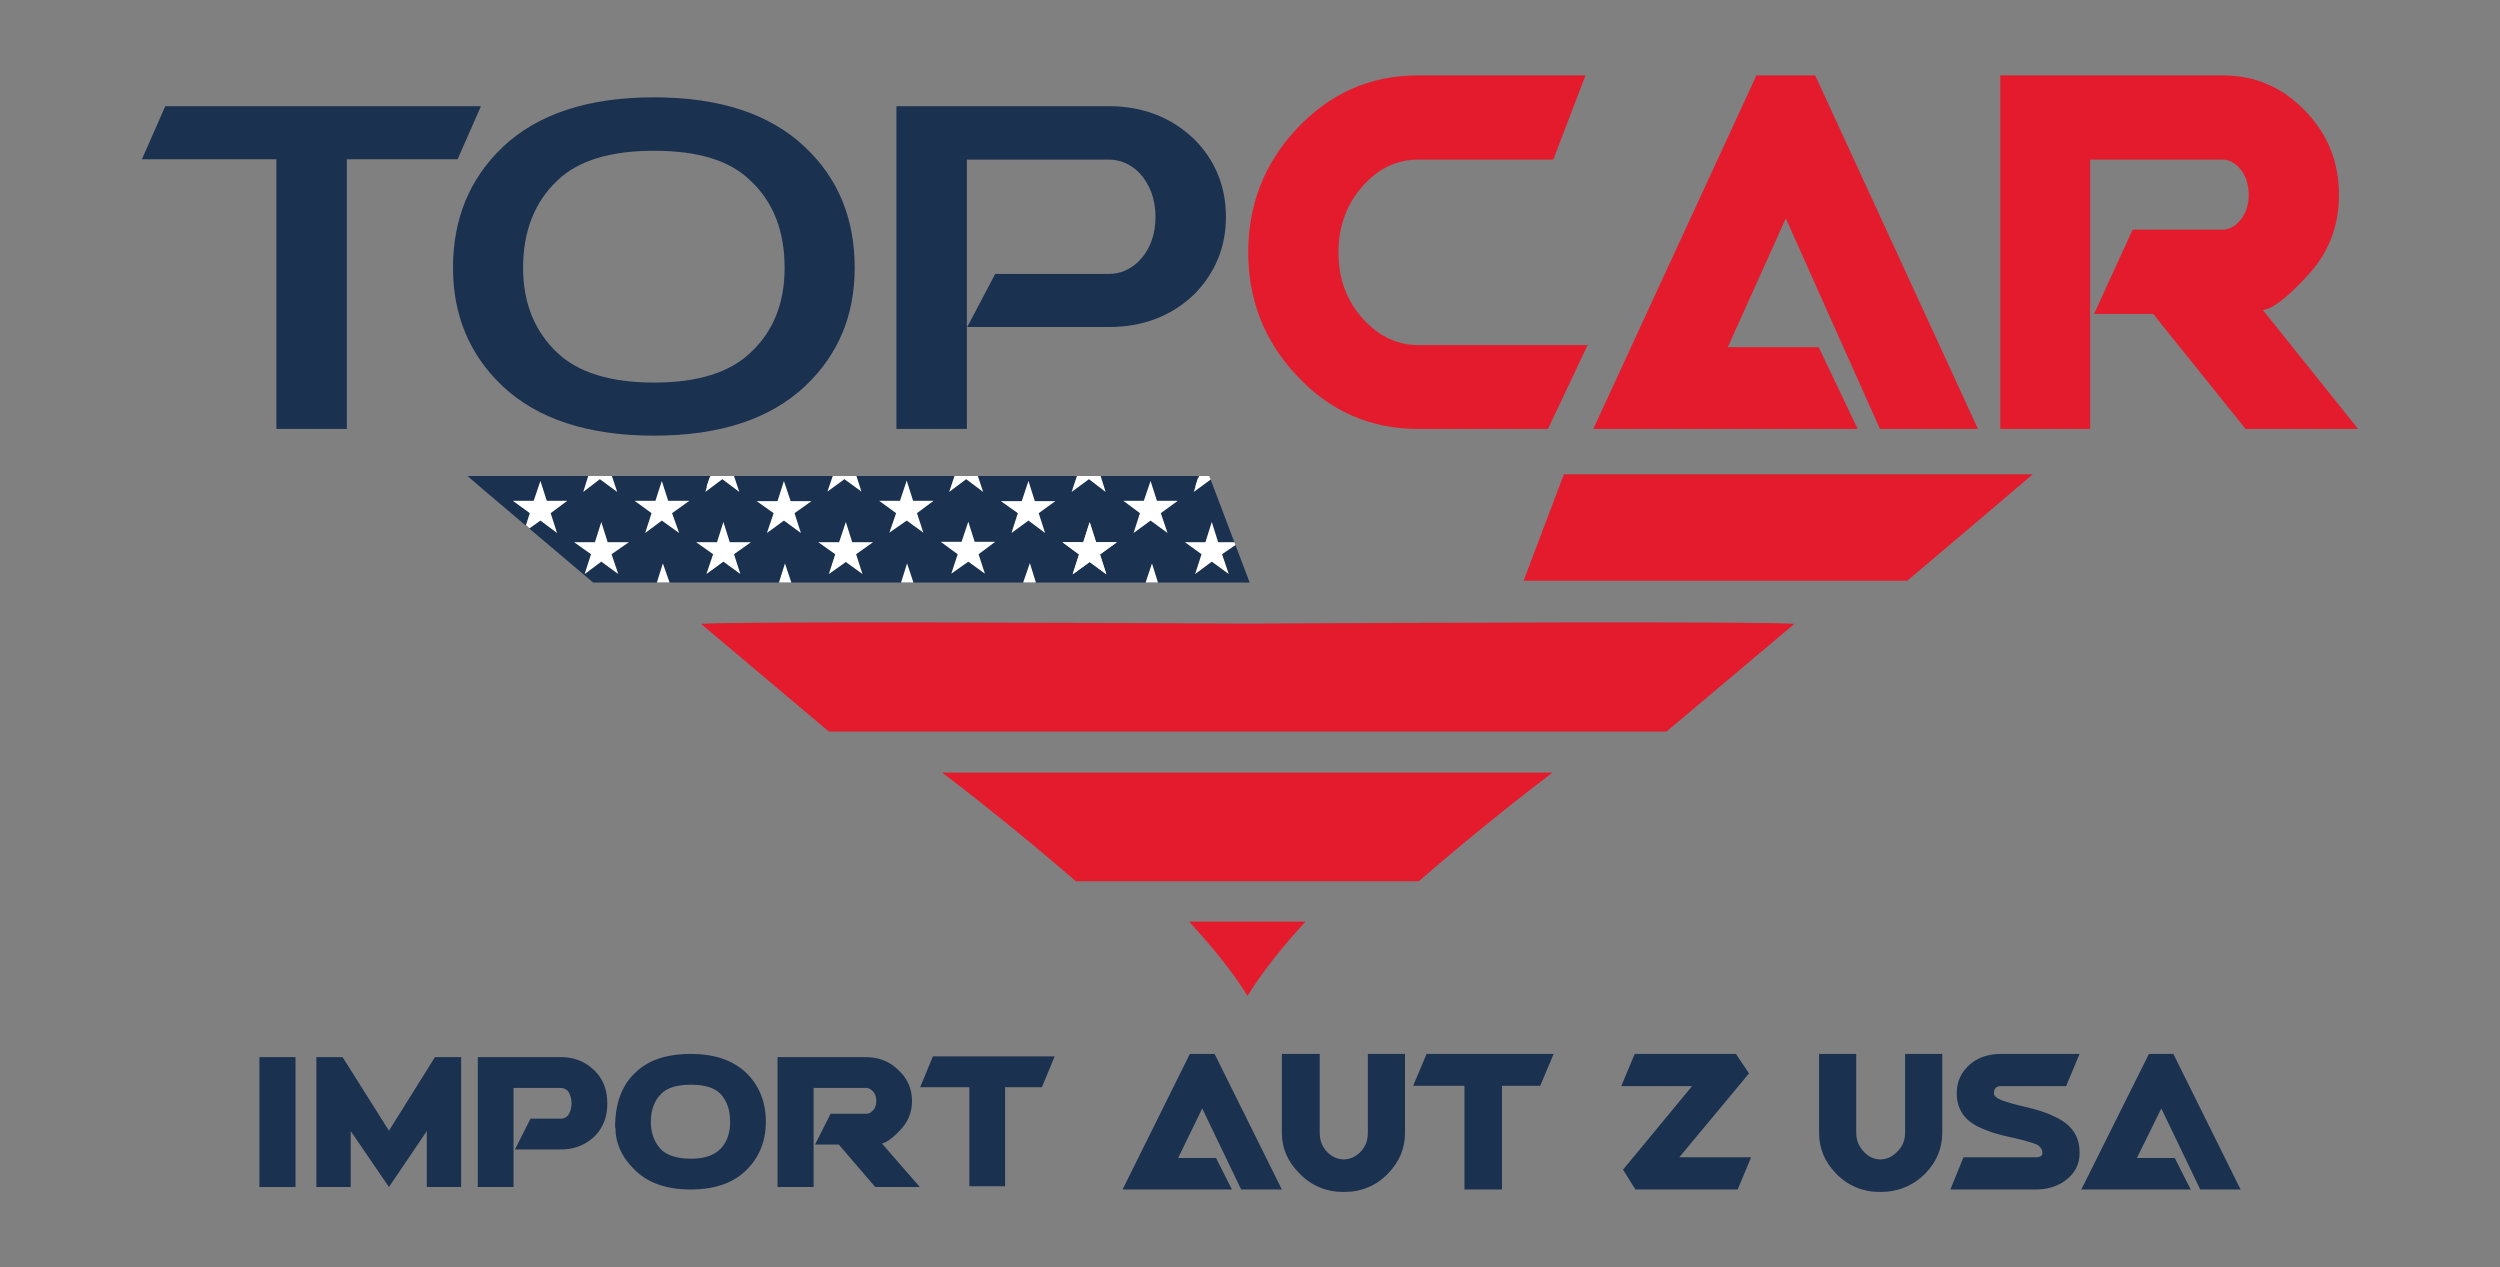 <?xml version="1.0" encoding="UTF-8"?>
<!DOCTYPE svg PUBLIC "-//W3C//DTD SVG 1.1//EN" "http://www.w3.org/Graphics/SVG/1.1/DTD/svg11.dtd">
<svg version="1.2" viewBox="0 0 7064 3580" preserveAspectRatio="xMidYMid meet" fill-rule="evenodd" stroke-width="28.222" stroke-linejoin="round" xmlns="http://www.w3.org/2000/svg" xmlns:ooo="http://xml.openoffice.org/svg/export" xmlns:xlink="http://www.w3.org/1999/xlink" xmlns:presentation="http://sun.com/xmlns/staroffice/presentation" xmlns:smil="http://www.w3.org/2001/SMIL20/" xmlns:anim="urn:oasis:names:tc:opendocument:xmlns:animation:1.0" xmlns:svg="urn:oasis:names:tc:opendocument:xmlns:svg-compatible:1.0" xml:space="preserve">
 <rect x="0" y="0" width="7064" height="3580" fill="#808080" stroke="none"/>
 <defs class="ClipPathGroup">
  <clipPath id="presentation_clip_path" clipPathUnits="userSpaceOnUse">
   <rect x="0" y="0" width="7064" height="3580"/>
  </clipPath>
  <clipPath id="presentation_clip_path_shrink" clipPathUnits="userSpaceOnUse">
   <rect x="7" y="3" width="7050" height="3573"/>
  </clipPath>
 </defs>
 <defs class="TextShapeIndex">
  <g ooo:slide="id1" ooo:id-list="id3 id4 id5 id6 id7 id8 id9 id10 id11 id12 id13 id14 id15 id16 id17 id18 id19 id20 id21 id22 id23 id24 id25 id26 id27 id28 id29 id30 id31 id32 id33 id34 id35 id36 id37 id38 id39 id40 id41 id42 id43 id44 id45 id46 id47 id48 id49 id50 id51 id52 id53 id54"/>
 </defs>
 <defs class="EmbeddedBulletChars">
  <g id="bullet-char-template-57356" transform="scale(0,-0)">
   <path d="M 580,1141 L 1163,571 580,0 -4,571 580,1141 Z"/>
  </g>
  <g id="bullet-char-template-57354" transform="scale(0,-0)">
   <path d="M 8,1128 L 1137,1128 1137,0 8,0 8,1128 Z"/>
  </g>
  <g id="bullet-char-template-10146" transform="scale(0,-0)">
   <path d="M 174,0 L 602,739 174,1481 1456,739 174,0 Z M 1358,739 L 309,1346 659,739 1358,739 Z"/>
  </g>
  <g id="bullet-char-template-10132" transform="scale(0,-0)">
   <path d="M 2015,739 L 1276,0 717,0 1260,543 174,543 174,936 1260,936 717,1481 1274,1481 2015,739 Z"/>
  </g>
  <g id="bullet-char-template-10007" transform="scale(0,-0)">
   <path d="M 0,-2 C -7,14 -16,27 -25,37 L 356,567 C 262,823 215,952 215,954 215,979 228,992 255,992 264,992 276,990 289,987 310,991 331,999 354,1012 L 381,999 492,748 772,1049 836,1024 860,1049 C 881,1039 901,1025 922,1006 886,937 835,863 770,784 769,783 710,716 594,584 L 774,223 C 774,196 753,168 711,139 L 727,119 C 717,90 699,76 672,76 641,76 570,178 457,381 L 164,-76 C 142,-110 111,-127 72,-127 30,-127 9,-110 8,-76 1,-67 -2,-52 -2,-32 -2,-23 -1,-13 0,-2 Z"/>
  </g>
  <g id="bullet-char-template-10004" transform="scale(0,-0)">
   <path d="M 285,-33 C 182,-33 111,30 74,156 52,228 41,333 41,471 41,549 55,616 82,672 116,743 169,778 240,778 293,778 328,747 346,684 L 369,508 C 377,444 397,411 428,410 L 1163,1116 C 1174,1127 1196,1133 1229,1133 1271,1133 1292,1118 1292,1087 L 1292,965 C 1292,929 1282,901 1262,881 L 442,47 C 390,-6 338,-33 285,-33 Z"/>
  </g>
  <g id="bullet-char-template-9679" transform="scale(0,-0)">
   <path d="M 813,0 C 632,0 489,54 383,161 276,268 223,411 223,592 223,773 276,916 383,1023 489,1130 632,1184 813,1184 992,1184 1136,1130 1245,1023 1353,916 1407,772 1407,592 1407,412 1353,268 1245,161 1136,54 992,0 813,0 Z"/>
  </g>
  <g id="bullet-char-template-8226" transform="scale(0,-0)">
   <path d="M 346,457 C 273,457 209,483 155,535 101,586 74,649 74,723 74,796 101,859 155,911 209,963 273,989 346,989 419,989 480,963 531,910 582,859 608,796 608,723 608,648 583,586 532,535 482,483 420,457 346,457 Z"/>
  </g>
  <g id="bullet-char-template-8211" transform="scale(0,-0)">
   <path d="M -4,459 L 1135,459 1135,606 -4,606 -4,459 Z"/>
  </g>
  <g id="bullet-char-template-61548" transform="scale(0,-0)">
   <path d="M 173,740 C 173,903 231,1043 346,1159 462,1274 601,1332 765,1332 928,1332 1067,1274 1183,1159 1299,1043 1357,903 1357,740 1357,577 1299,437 1183,322 1067,206 928,148 765,148 601,148 462,206 346,322 231,437 173,577 173,740 Z"/>
  </g>
 </defs>
 <g>
  <g id="id2" class="Master_Slide">
   <g id="bg-id2" class="Background"/>
   <g id="bo-id2" class="BackgroundObjects"/>
  </g>
 </g>
 <g class="SlideGroup">
  <g>
   <g id="container-id1">
    <g id="id1" class="Slide" clip-path="url(#presentation_clip_path)">
     <g class="Page">
      <g class="com.sun.star.drawing.PolyPolygonShape">
       <g id="id3">
        <rect class="BoundingBox" stroke="none" fill="none" x="401" y="299" width="960" height="914"/>
        <path fill="rgb(26,49,80)" stroke="none" d="M 980,450 L 980,1212 781,1212 781,450 401,450 467,300 1359,300 1293,450 980,450 Z "/>
       </g>
      </g>
      <g class="com.sun.star.drawing.ClosedBezierShape">
       <g id="id4">
        <rect class="BoundingBox" stroke="none" fill="none" x="1280" y="275" width="1136" height="957"/>
        <path fill="rgb(26,49,80)" stroke="none" d="M 2217,757 C 2217,653 2185,570 2120,510 2062,453 1971,426 1848,426 1726,426 1634,453 1575,510 1511,570 1478,653 1478,757 1478,856 1511,937 1575,997 1634,1053 1726,1081 1848,1081 1971,1081 2061,1053 2120,997 2185,937 2217,857 2217,757 Z M 1280,757 C 1280,618 1327,505 1420,416 1519,322 1662,275 1848,275 2034,275 2176,322 2275,416 2369,505 2415,618 2415,757 2415,891 2369,1002 2275,1091 2176,1184 2034,1231 1848,1231 1662,1231 1519,1184 1420,1091 1327,1003 1280,891 1280,757 Z "/>
       </g>
      </g>
      <g class="com.sun.star.drawing.ClosedBezierShape">
       <g id="id5">
        <rect class="BoundingBox" stroke="none" fill="none" x="2533" y="299" width="932" height="914"/>
        <path fill="rgb(26,49,80)" stroke="none" d="M 2732,1212 L 2533,1212 2533,300 3133,300 C 3228,300 3309,331 3374,393 3434,453 3464,527 3464,613 3464,698 3434,771 3374,832 3309,894 3228,924 3133,924 L 2733,924 2812,774 3133,774 C 3165,774 3193,762 3218,738 3249,706 3265,664 3265,613 3265,562 3249,520 3218,487 3193,463 3165,451 3133,451 L 2732,451 2732,1212 Z "/>
       </g>
      </g>
      <g class="com.sun.star.drawing.ClosedBezierShape">
       <g id="id6">
        <rect class="BoundingBox" stroke="none" fill="none" x="3527" y="212" width="960" height="1001"/>
        <path fill="rgb(227,27,45)" stroke="none" d="M 4091,975 L 4486,975 4374,1212 4007,1212 C 3871,1212 3756,1161 3662,1059 3572,962 3527,847 3527,713 3527,579 3572,463 3662,366 3757,264 3871,213 4007,213 L 4480,213 4389,451 4091,451 4007,451 C 3949,451 3898,474 3854,522 3806,574 3782,638 3782,713 3782,789 3806,852 3854,904 3898,951 3949,975 4007,975 L 4091,975 Z "/>
       </g>
      </g>
      <g class="com.sun.star.drawing.PolyPolygonShape">
       <g id="id7">
        <rect class="BoundingBox" stroke="none" fill="none" x="4502" y="213" width="1089" height="1000"/>
        <path fill="rgb(227,27,45)" stroke="none" d="M 5139,981 L 5249,1212 4502,1212 4963,213 5129,213 5589,1212 5312,1212 5046,617 4882,981 5139,981 Z "/>
       </g>
      </g>
      <g class="com.sun.star.drawing.ClosedBezierShape">
       <g id="id8">
        <rect class="BoundingBox" stroke="none" fill="none" x="5652" y="213" width="1012" height="1000"/>
        <path fill="rgb(227,27,45)" stroke="none" d="M 6084,887 L 5917,887 6026,649 6280,649 C 6296,649 6312,642 6326,627 6345,606 6354,581 6354,551 6354,520 6345,493 6326,473 6312,458 6296,451 6280,451 L 5906,451 5906,1212 5652,1212 5652,213 6280,213 C 6374,213 6453,248 6518,318 6579,383 6609,460 6609,551 6609,640 6579,717 6518,781 6463,841 6421,873 6394,876 L 6663,1212 6345,1212 6084,887 Z "/>
       </g>
      </g>
      <g class="com.sun.star.drawing.ClosedBezierShape">
       <g id="id9">
        <rect class="BoundingBox" stroke="none" fill="none" x="3360" y="2604" width="330" height="211"/>
        <path fill="rgb(227,27,45)" stroke="none" d="M 3689,2604 L 3360,2604 C 3426,2676 3484,2747 3525,2814 3566,2747 3623,2676 3689,2604 Z "/>
       </g>
      </g>
      <g class="com.sun.star.drawing.ClosedBezierShape">
       <g id="id10">
        <rect class="BoundingBox" stroke="none" fill="none" x="2662" y="2183" width="1726" height="309"/>
        <path fill="rgb(227,27,45)" stroke="none" d="M 3040,2490 L 4009,2490 C 4170,2350 4322,2232 4387,2183 L 2662,2183 C 2727,2232 2878,2350 3040,2490 Z "/>
       </g>
      </g>
      <g class="com.sun.star.drawing.ClosedBezierShape">
       <g id="id11">
        <rect class="BoundingBox" stroke="none" fill="none" x="4305" y="1340" width="1440" height="303"/>
        <path fill="rgb(227,27,45)" stroke="none" d="M 4305,1641 L 5389,1641 C 5507,1541 5626,1441 5744,1340 L 4419,1340 4305,1641 Z "/>
       </g>
      </g>
      <g class="com.sun.star.drawing.ClosedBezierShape">
       <g id="id12">
        <rect class="BoundingBox" stroke="none" fill="none" x="1981" y="1759" width="3090" height="310"/>
        <path fill="rgb(227,27,45)" stroke="none" d="M 3525,1762 C 3165,1760 2038,1755 1981,1763 L 2342,2067 2493,2067 4557,2067 4709,2067 5070,1763 C 5013,1755 3884,1760 3525,1762 Z "/>
       </g>
      </g>
      <g class="com.sun.star.drawing.ClosedBezierShape">
       <g id="id13">
        <rect class="BoundingBox" stroke="none" fill="none" x="1321" y="1345" width="2211" height="302"/>
        <path fill="rgb(26,49,80)" stroke="none" d="M 1321,1345 L 3417,1345 3531,1646 1676,1646 1417,1427 C 1385,1400 1353,1373 1321,1345 Z "/>
       </g>
      </g>
      <g class="com.sun.star.drawing.ClosedBezierShape">
       <g id="id14">
        <rect class="BoundingBox" stroke="none" fill="none" x="1658" y="1614" width="6" height="4"/>
        <path fill="rgb(255,255,255)" stroke="none" d="M 1660,1617 C 1658,1614 1658,1614 1658,1614 1660,1614 1661,1614 1663,1614 L 1660,1617 Z "/>
       </g>
      </g>
      <g class="com.sun.star.drawing.PolyPolygonShape">
       <g id="id15">
        <rect class="BoundingBox" stroke="none" fill="none" x="1793" y="1359" width="156" height="148"/>
        <path fill="rgb(255,255,255)" stroke="none" d="M 1870,1359 L 1888,1415 1948,1415 1899,1450 1919,1506 1870,1471 1823,1506 1841,1450 1793,1415 1852,1415 1870,1359 Z "/>
       </g>
      </g>
      <g class="com.sun.star.drawing.ClosedBezierShape">
       <g id="id16">
        <rect class="BoundingBox" stroke="none" fill="none" x="1996" y="1350" width="29" height="27"/>
        <path fill="rgb(255,255,255)" stroke="none" d="M 1996,1376 L 2005,1350 C 2011,1352 2018,1354 2024,1356 L 1996,1376 Z "/>
       </g>
      </g>
      <g class="com.sun.star.drawing.PolyPolygonShape">
       <g id="id17">
        <rect class="BoundingBox" stroke="none" fill="none" x="2311" y="1475" width="157" height="148"/>
        <path fill="rgb(255,255,255)" stroke="none" d="M 2390,1475 L 2408,1532 2467,1532 2419,1566 2437,1622 2390,1588 2342,1622 2360,1566 2312,1532 2371,1532 2390,1475 Z "/>
       </g>
      </g>
      <g class="com.sun.star.drawing.PolyPolygonShape">
       <g id="id18">
        <rect class="BoundingBox" stroke="none" fill="none" x="2137" y="1359" width="157" height="148"/>
        <path fill="rgb(255,255,255)" stroke="none" d="M 2215,1359 L 2234,1416 2293,1416 2245,1450 2263,1506 2215,1471 2167,1506 2186,1450 2138,1416 2197,1416 2215,1359 Z "/>
       </g>
      </g>
      <g class="com.sun.star.drawing.PolyPolygonShape">
       <g id="id19">
        <rect class="BoundingBox" stroke="none" fill="none" x="1966" y="1475" width="157" height="148"/>
        <path fill="rgb(255,255,255)" stroke="none" d="M 2044,1475 L 2062,1532 2122,1532 2074,1566 2092,1622 2044,1587 1996,1622 2015,1566 1967,1532 2026,1532 2044,1475 Z "/>
       </g>
      </g>
      <g class="com.sun.star.drawing.PolyPolygonShape">
       <g id="id20">
        <rect class="BoundingBox" stroke="none" fill="none" x="2484" y="1358" width="155" height="148"/>
        <path fill="rgb(255,255,255)" stroke="none" d="M 2562,1358 L 2580,1415 2638,1415 2591,1450 2609,1505 2562,1471 2513,1505 2532,1450 2484,1415 2543,1415 2562,1358 Z "/>
       </g>
      </g>
      <g class="com.sun.star.drawing.PolyPolygonShape">
       <g id="id21">
        <rect class="BoundingBox" stroke="none" fill="none" x="2658" y="1474" width="156" height="148"/>
        <path fill="rgb(255,255,255)" stroke="none" d="M 2736,1474 L 2754,1531 2812,1531 2765,1566 2783,1621 2736,1587 2688,1621 2706,1566 2658,1531 2717,1531 2736,1474 Z "/>
       </g>
      </g>
      <g class="com.sun.star.drawing.PolyPolygonShape">
       <g id="id22">
        <rect class="BoundingBox" stroke="none" fill="none" x="3002" y="1475" width="155" height="148"/>
        <path fill="rgb(255,255,255)" stroke="none" d="M 3079,1475 L 3097,1532 3156,1532 3108,1566 3126,1622 3079,1588 3031,1622 3049,1566 3002,1532 3061,1532 3079,1475 Z "/>
       </g>
      </g>
      <g class="com.sun.star.drawing.PolyPolygonShape">
       <g id="id23">
        <rect class="BoundingBox" stroke="none" fill="none" x="2828" y="1359" width="155" height="148"/>
        <path fill="rgb(255,255,255)" stroke="none" d="M 2906,1359 L 2924,1416 2982,1416 2935,1450 2953,1506 2906,1471 2858,1506 2876,1450 2828,1416 2887,1416 2906,1359 Z "/>
       </g>
      </g>
      <g class="com.sun.star.drawing.PolyPolygonShape">
       <g id="id24">
        <rect class="BoundingBox" stroke="none" fill="none" x="2546" y="1592" width="36" height="55"/>
        <path fill="rgb(255,255,255)" stroke="none" d="M 2546,1646 L 2563,1592 2581,1646 2546,1646 Z "/>
       </g>
      </g>
      <g class="com.sun.star.drawing.PolyPolygonShape">
       <g id="id25">
        <rect class="BoundingBox" stroke="none" fill="none" x="2201" y="1592" width="36" height="55"/>
        <path fill="rgb(255,255,255)" stroke="none" d="M 2201,1646 L 2218,1592 2236,1646 2201,1646 Z "/>
       </g>
      </g>
      <g class="com.sun.star.drawing.PolyPolygonShape">
       <g id="id26">
        <rect class="BoundingBox" stroke="none" fill="none" x="2891" y="1591" width="37" height="56"/>
        <path fill="rgb(255,255,255)" stroke="none" d="M 2891,1646 L 2910,1591 2927,1646 2891,1646 Z "/>
       </g>
      </g>
      <g class="com.sun.star.drawing.PolyPolygonShape">
       <g id="id27">
        <rect class="BoundingBox" stroke="none" fill="none" x="3002" y="1476" width="155" height="149"/>
        <path fill="rgb(255,255,255)" stroke="none" d="M 3079,1476 L 3097,1532 3156,1532 3108,1567 3126,1623 3079,1588 3031,1623 3049,1567 3002,1532 3061,1532 3079,1476 Z "/>
       </g>
      </g>
      <g class="com.sun.star.drawing.PolyPolygonShape">
       <g id="id28">
        <rect class="BoundingBox" stroke="none" fill="none" x="1648" y="1345" width="97" height="46"/>
        <path fill="rgb(255,255,255)" stroke="none" d="M 1729,1345 L 1744,1390 1695,1354 1648,1390 1662,1345 1729,1345 Z "/>
       </g>
      </g>
      <g class="com.sun.star.drawing.PolyPolygonShape">
       <g id="id29">
        <rect class="BoundingBox" stroke="none" fill="none" x="1993" y="1345" width="97" height="46"/>
        <path fill="rgb(255,255,255)" stroke="none" d="M 2074,1345 L 2089,1390 2041,1354 1993,1390 2007,1345 2074,1345 Z "/>
       </g>
      </g>
      <g class="com.sun.star.drawing.ClosedBezierShape">
       <g id="id30">
        <rect class="BoundingBox" stroke="none" fill="none" x="1449" y="1359" width="155" height="148"/>
        <path fill="rgb(255,255,255)" stroke="none" d="M 1486,1484 L 1497,1450 1449,1415 1508,1415 1527,1359 1545,1415 1603,1415 1556,1450 1574,1506 1527,1471 1496,1493 C 1493,1490 1489,1487 1486,1484 Z "/>
       </g>
      </g>
      <g class="com.sun.star.drawing.PolyPolygonShape">
       <g id="id31">
        <rect class="BoundingBox" stroke="none" fill="none" x="1622" y="1475" width="156" height="148"/>
        <path fill="rgb(255,255,255)" stroke="none" d="M 1699,1475 L 1717,1532 1777,1532 1728,1566 1747,1622 1699,1587 1652,1622 1670,1566 1622,1532 1681,1532 1699,1475 Z "/>
       </g>
      </g>
      <g class="com.sun.star.drawing.PolyPolygonShape">
       <g id="id32">
        <rect class="BoundingBox" stroke="none" fill="none" x="1856" y="1592" width="37" height="55"/>
        <path fill="rgb(255,255,255)" stroke="none" d="M 1856,1646 L 1873,1592 1892,1646 1856,1646 Z "/>
       </g>
      </g>
      <g class="com.sun.star.drawing.PolyPolygonShape">
       <g id="id33">
        <rect class="BoundingBox" stroke="none" fill="none" x="2338" y="1345" width="97" height="45"/>
        <path fill="rgb(255,255,255)" stroke="none" d="M 2420,1345 L 2434,1389 2386,1354 2338,1389 2353,1345 2420,1345 Z "/>
       </g>
      </g>
      <g class="com.sun.star.drawing.PolyPolygonShape">
       <g id="id34">
        <rect class="BoundingBox" stroke="none" fill="none" x="2682" y="1345" width="98" height="46"/>
        <path fill="rgb(255,255,255)" stroke="none" d="M 2763,1345 L 2778,1390 2730,1354 2682,1390 2697,1345 2763,1345 Z "/>
       </g>
      </g>
      <g class="com.sun.star.drawing.ClosedBezierShape">
       <g id="id35">
        <rect class="BoundingBox" stroke="none" fill="none" x="3038" y="1614" width="6" height="4"/>
        <path fill="rgb(255,255,255)" stroke="none" d="M 3040,1617 C 3040,1614 3038,1614 3038,1614 3040,1614 3041,1614 3043,1614 L 3040,1617 Z "/>
       </g>
      </g>
      <g class="com.sun.star.drawing.PolyPolygonShape">
       <g id="id36">
        <rect class="BoundingBox" stroke="none" fill="none" x="3174" y="1359" width="155" height="148"/>
        <path fill="rgb(255,255,255)" stroke="none" d="M 3251,1359 L 3269,1415 3328,1415 3280,1450 3299,1506 3251,1471 3203,1506 3221,1450 3174,1415 3232,1415 3251,1359 Z "/>
       </g>
      </g>
      <g class="com.sun.star.drawing.ClosedBezierShape">
       <g id="id37">
        <rect class="BoundingBox" stroke="none" fill="none" x="3377" y="1350" width="29" height="27"/>
        <path fill="rgb(255,255,255)" stroke="none" d="M 3377,1376 L 3385,1350 C 3391,1352 3398,1354 3404,1356 L 3377,1376 Z "/>
       </g>
      </g>
      <g class="com.sun.star.drawing.PolyPolygonShape">
       <g id="id38">
        <rect class="BoundingBox" stroke="none" fill="none" x="3348" y="1475" width="144" height="148"/>
        <path fill="rgb(255,255,255)" stroke="none" d="M 3491,1540 L 3453,1566 3472,1622 3424,1587 3377,1622 3395,1566 3348,1532 3406,1532 3424,1475 3442,1532 3488,1532 3491,1540 Z "/>
       </g>
      </g>
      <g class="com.sun.star.drawing.PolyPolygonShape">
       <g id="id39">
        <rect class="BoundingBox" stroke="none" fill="none" x="3028" y="1345" width="98" height="46"/>
        <path fill="rgb(255,255,255)" stroke="none" d="M 3110,1345 L 3124,1390 3077,1354 3028,1390 3043,1345 3110,1345 Z "/>
       </g>
      </g>
      <g class="com.sun.star.drawing.PolyPolygonShape">
       <g id="id40">
        <rect class="BoundingBox" stroke="none" fill="none" x="3373" y="1345" width="49" height="46"/>
        <path fill="rgb(255,255,255)" stroke="none" d="M 3417,1345 L 3421,1355 3373,1390 3388,1345 3417,1345 Z "/>
       </g>
      </g>
      <g class="com.sun.star.drawing.PolyPolygonShape">
       <g id="id41">
        <rect class="BoundingBox" stroke="none" fill="none" x="3237" y="1592" width="36" height="55"/>
        <path fill="rgb(255,255,255)" stroke="none" d="M 3237,1646 L 3255,1592 3272,1646 3237,1646 Z "/>
       </g>
      </g>
      <g class="com.sun.star.drawing.PolyPolygonShape">
       <g id="id42">
        <rect class="BoundingBox" stroke="none" fill="none" x="733" y="2987" width="103" height="368"/>
        <path fill="rgb(26,49,80)" stroke="none" d="M 733,2987 L 835,2987 835,3354 733,3354 733,2987 Z "/>
       </g>
      </g>
      <g class="com.sun.star.drawing.PolyPolygonShape">
       <g id="id43">
        <rect class="BoundingBox" stroke="none" fill="none" x="894" y="2987" width="411" height="368"/>
        <path fill="rgb(26,49,80)" stroke="none" d="M 1206,3196 L 1099,3354 991,3196 991,3354 894,3354 894,2987 968,2987 1099,3195 1229,2987 1303,2987 1303,3354 1206,3354 1206,3196 Z "/>
       </g>
      </g>
      <g class="com.sun.star.drawing.ClosedBezierShape">
       <g id="id44">
        <rect class="BoundingBox" stroke="none" fill="none" x="1350" y="2987" width="368" height="368"/>
        <path fill="rgb(26,49,80)" stroke="none" d="M 1451,3354 L 1350,3354 1350,2987 1585,2987 C 1623,2987 1655,3000 1681,3026 1705,3050 1716,3081 1716,3118 1716,3155 1705,3185 1681,3210 1655,3235 1623,3248 1585,3248 L 1455,3248 1499,3161 1585,3161 C 1592,3161 1598,3158 1604,3153 1611,3144 1615,3132 1615,3118 1615,3104 1611,3091 1604,3082 1598,3077 1592,3074 1585,3074 L 1451,3074 1451,3354 Z "/>
       </g>
      </g>
      <g class="com.sun.star.drawing.ClosedBezierShape">
       <g id="id45">
        <rect class="BoundingBox" stroke="none" fill="none" x="1738" y="2978" width="427" height="385"/>
        <path fill="rgb(26,49,80)" stroke="none" d="M 2063,3170 C 2063,3136 2054,3110 2035,3090 2018,3073 1990,3065 1952,3065 1914,3065 1885,3073 1868,3091 1849,3110 1839,3136 1839,3170 1839,3202 1849,3228 1868,3248 1885,3265 1914,3274 1952,3274 1990,3274 2017,3265 2035,3247 2054,3228 2063,3202 2063,3170 Z M 1739,3186 L 1738,3186 C 1738,3120 1756,3069 1792,3034 1829,2996 1882,2978 1952,2978 2021,2978 2074,2997 2111,3034 2146,3069 2164,3115 2164,3170 2164,3223 2146,3269 2111,3304 2074,3342 2021,3361 1952,3361 1882,3361 1829,3342 1792,3304 1756,3269 1739,3229 1739,3186 Z "/>
       </g>
      </g>
      <g class="com.sun.star.drawing.ClosedBezierShape">
       <g id="id46">
        <rect class="BoundingBox" stroke="none" fill="none" x="2197" y="2987" width="403" height="368"/>
        <path fill="rgb(26,49,80)" stroke="none" d="M 2370,3234 L 2303,3234 2347,3147 2447,3147 C 2454,3147 2460,3145 2465,3139 2473,3132 2476,3122 2476,3111 2476,3099 2473,3090 2465,3082 2460,3077 2454,3074 2447,3074 L 2299,3074 2299,3354 2197,3354 2197,2987 2447,2987 C 2484,2987 2516,3000 2541,3026 2565,3049 2577,3078 2577,3111 2577,3144 2565,3172 2541,3196 2520,3218 2503,3229 2492,3231 L 2599,3354 2473,3354 2370,3234 Z "/>
       </g>
      </g>
      <g class="com.sun.star.drawing.PolyPolygonShape">
       <g id="id47">
        <rect class="BoundingBox" stroke="none" fill="none" x="2600" y="2985" width="381" height="368"/>
        <path fill="rgb(26,49,80)" stroke="none" d="M 2840,3072 L 2840,3352 2739,3352 2739,3072 2600,3072 2636,2985 2980,2985 2944,3072 2840,3072 Z "/>
       </g>
      </g>
      <g class="com.sun.star.drawing.PolyPolygonShape">
       <g id="id48">
        <rect class="BoundingBox" stroke="none" fill="none" x="3172" y="2978" width="452" height="385"/>
        <path fill="rgb(26,49,80)" stroke="none" d="M 3436,3272 L 3481,3361 3172,3361 3362,2978 3432,2978 3622,3361 3507,3361 3397,3132 3329,3272 3436,3272 Z "/>
       </g>
      </g>
      <g class="com.sun.star.drawing.ClosedBezierShape">
       <g id="id49">
        <rect class="BoundingBox" stroke="none" fill="none" x="3622" y="2978" width="349" height="391"/>
        <path fill="rgb(26,49,80)" stroke="none" d="M 3622,2978 L 3729,2978 3729,3201 C 3729,3223 3736,3241 3751,3256 3764,3269 3780,3276 3797,3276 3814,3276 3829,3269 3843,3256 3858,3241 3865,3223 3865,3201 L 3865,2978 3970,2978 3970,3201 C 3970,3245 3954,3283 3922,3316 3888,3351 3846,3368 3797,3368 3748,3368 3706,3351 3672,3316 3639,3283 3622,3245 3622,3201 L 3622,2978 Z "/>
       </g>
      </g>
      <g class="com.sun.star.drawing.PolyPolygonShape">
       <g id="id50">
        <rect class="BoundingBox" stroke="none" fill="none" x="3993" y="2978" width="398" height="385"/>
        <path fill="rgb(26,49,80)" stroke="none" d="M 4244,3068 L 4244,3361 4138,3361 4138,3068 3993,3068 4031,2978 4390,2978 4352,3068 4244,3068 Z "/>
       </g>
      </g>
      <g class="com.sun.star.drawing.PolyPolygonShape">
       <g id="id51">
        <rect class="BoundingBox" stroke="none" fill="none" x="4580" y="2978" width="369" height="385"/>
        <path fill="rgb(26,49,80)" stroke="none" d="M 4581,3069 L 4619,2978 4905,2978 4942,3033 4745,3270 4948,3270 4910,3361 4621,3361 4586,3305 4781,3069 4581,3069 Z "/>
       </g>
      </g>
      <g class="com.sun.star.drawing.ClosedBezierShape">
       <g id="id52">
        <rect class="BoundingBox" stroke="none" fill="none" x="5140" y="2978" width="349" height="391"/>
        <path fill="rgb(26,49,80)" stroke="none" d="M 5140,2978 L 5245,2978 5245,3201 C 5245,3223 5253,3241 5268,3256 5281,3269 5296,3276 5313,3276 5331,3276 5346,3269 5359,3256 5375,3241 5383,3223 5383,3201 L 5383,2978 5488,2978 5488,3201 C 5488,3245 5472,3283 5440,3316 5405,3351 5362,3368 5313,3368 5264,3368 5222,3351 5188,3316 5156,3283 5140,3245 5140,3201 L 5140,2978 Z "/>
       </g>
      </g>
      <g class="com.sun.star.drawing.ClosedBezierShape">
       <g id="id53">
        <rect class="BoundingBox" stroke="none" fill="none" x="5511" y="2977" width="367" height="385"/>
        <path fill="rgb(26,49,80)" stroke="none" d="M 5876,2978 L 5838,3069 5654,3069 C 5648,3069 5643,3070 5639,3074 5636,3077 5634,3082 5634,3089 5634,3097 5643,3104 5659,3110 5673,3115 5694,3121 5724,3128 5754,3135 5781,3143 5803,3154 5853,3176 5877,3210 5876,3259 5876,3291 5862,3317 5834,3337 5811,3353 5784,3361 5752,3361 L 5511,3361 5548,3270 5752,3270 C 5759,3270 5764,3269 5767,3266 5770,3265 5771,3262 5771,3258 5771,3248 5766,3240 5755,3234 5741,3228 5716,3221 5680,3213 5645,3206 5615,3196 5592,3185 5550,3165 5529,3133 5529,3089 5529,3055 5542,3028 5568,3006 5591,2987 5620,2978 5654,2978 L 5876,2978 Z "/>
       </g>
      </g>
      <g class="com.sun.star.drawing.PolyPolygonShape">
       <g id="id54">
        <rect class="BoundingBox" stroke="none" fill="none" x="5881" y="2978" width="451" height="385"/>
        <path fill="rgb(26,49,80)" stroke="none" d="M 6145,3272 L 6190,3361 5881,3361 6072,2978 6141,2978 6331,3361 6217,3361 6107,3132 6038,3272 6145,3272 Z "/>
       </g>
      </g>
     </g>
    </g>
   </g>
  </g>
 </g>
</svg>
